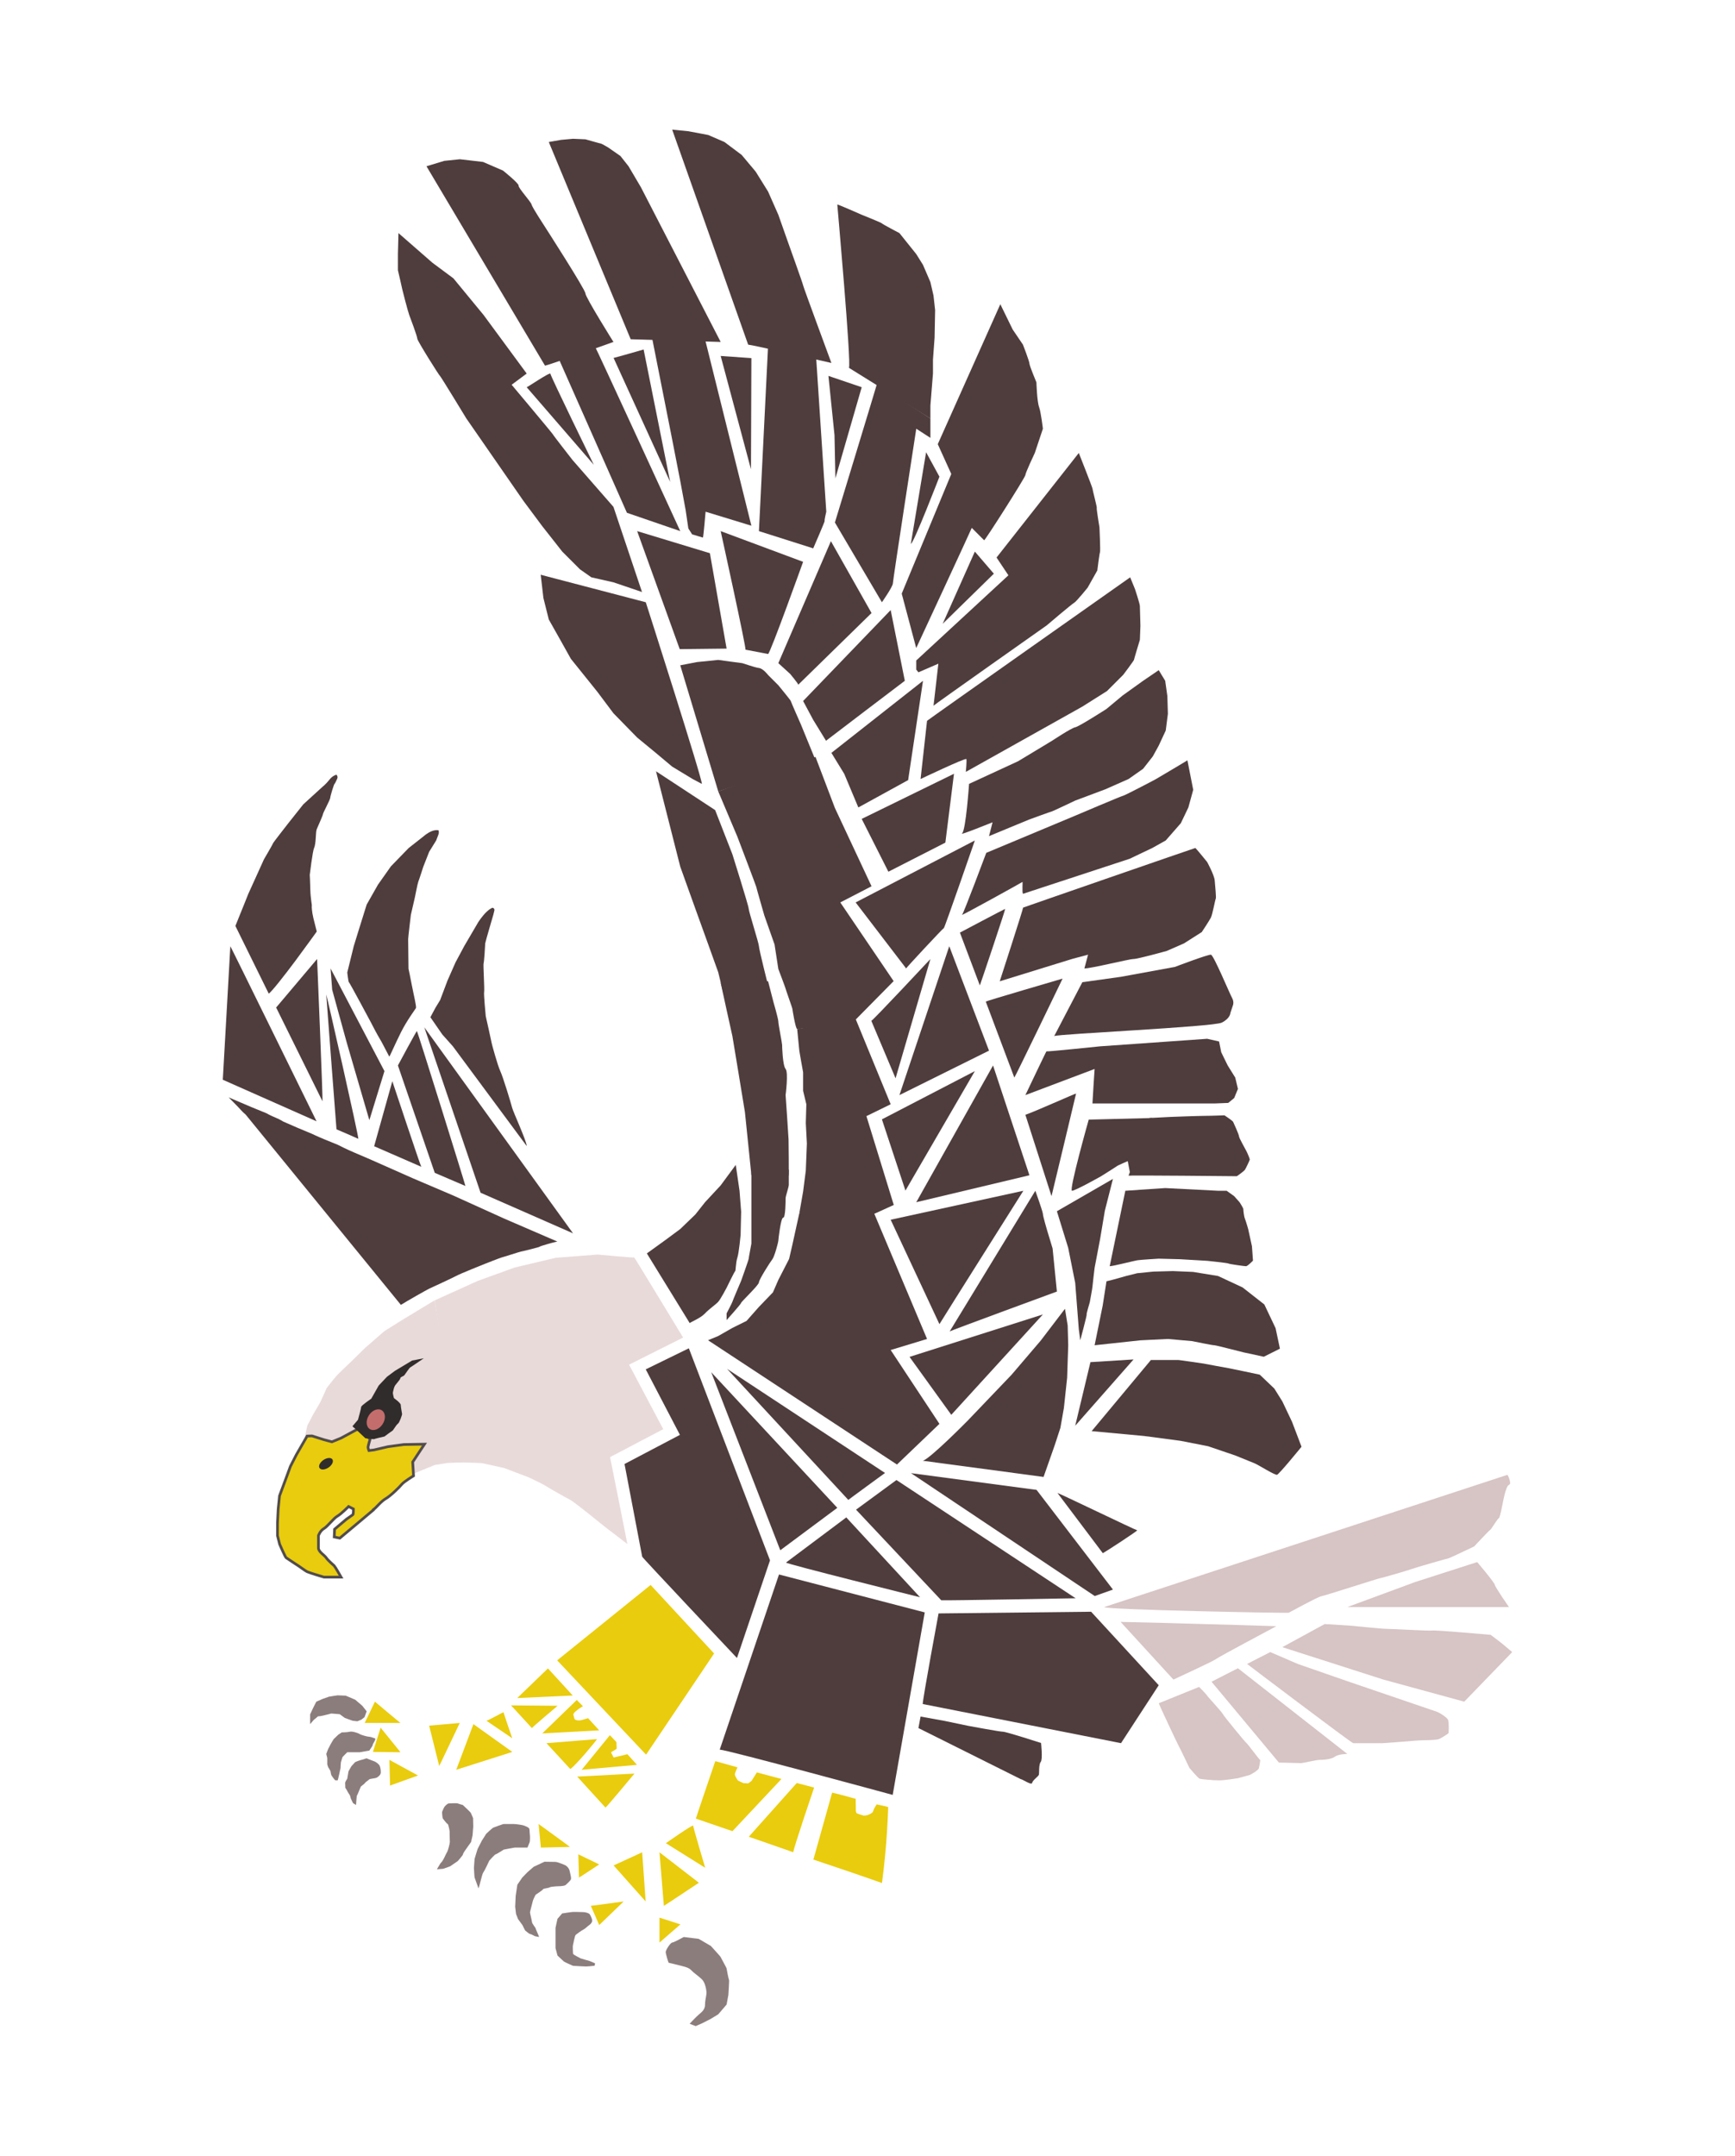 <?xml version="1.0" encoding="UTF-8"?>
<!DOCTYPE svg PUBLIC "-//W3C//DTD SVG 1.1//EN" "http://www.w3.org/Graphics/SVG/1.1/DTD/svg11.dtd">
<svg version="1.1" xmlns="http://www.w3.org/2000/svg" xmlns:xlink="http://www.w3.org/1999/xlink" x="0" y="0" width="644" height="800" viewBox="0, 0, 644, 800">
  <g id="SPACING">
    <path d="M318.707,740.163 L382.731,757.213" fill-opacity="0" stroke="#E91B1B" stroke-width="5" display="none"/>
    <path d="M309.947,766.155 L379.25,790.25" fill-opacity="0" stroke="#E91B1B" stroke-width="5" display="none"/>
    <path d="M257.875,706.562 L290.812,742.125" fill-opacity="0" stroke="#D41111" stroke-width="5" id="RIGHT_LEG" display="none"/>
    <path d="M288.1,666.9 L326.7,708.3" fill-opacity="0" stroke="#D41111" stroke-width="5" id="RIGHT_LEG" display="none"/>
    <path d="M305.975,577.9 L344.375,676.7" fill-opacity="0" stroke="#D41111" stroke-width="5" id="RIGHT_LEG" display="none"/>
    <path d="M341.5,667.5 L308.5,763.5" fill-opacity="0" stroke="#D41111" stroke-width="5" id="RIGHT_LEG" display="none"/>
    <path d="M343,671.125 L399.875,685.75" fill-opacity="0" stroke="#D41111" stroke-width="5" id="RIGHT_LEG" display="none"/>
    <path d="M341,668.375 L385.25,635.625" fill-opacity="0" stroke="#D41111" stroke-width="5" id="RIGHT_LEG" display="none"/>
    <path d="M380.3,631.7 L476.7,644.5" fill-opacity="0" stroke="#D41111" stroke-width="5" id="RIGHT_LEG" display="none"/>
    <path d="M439.1,639.7 L470.1,679.9" fill-opacity="0" stroke="#D41111" stroke-width="5" id="RIGHT_LEG" display="none"/>
    <path d="M457.5,687.9 L533.1,690.1" fill-opacity="0" stroke="#D41111" stroke-width="5" id="RIGHT_LEG" display="none"/>
    <path d="M458.5,684.1 L489.9,718.1" fill-opacity="0" stroke="#D41111" stroke-width="5" id="RIGHT_LEG" display="none"/>
    <path d="M457.3,684.5 L572.3,646.3" fill-opacity="0" stroke="#D41111" stroke-width="5" id="RIGHT_LEG" display="none"/>
    <path d="M312.875,590.375 L400.375,684.625" fill-opacity="0" stroke="#D41111" stroke-width="5" id="RIGHT_LEG" display="none"/>
    <path d="M264.25,512.975 L310.05,586.975" fill-opacity="0" stroke="#D41111" stroke-width="5" id="RIGHT_LEG" display="none"/>
    <path d="M131.5,490.5 L276.75,554.375" fill-opacity="0" stroke="#D41111" stroke-width="5" id="RIGHT_LEG" display="none"/>
    <path d="M136,430.125 L175.75,510.625" fill-opacity="0" stroke="#D41111" stroke-width="5" id="RIGHT_LEG" display="none"/>
    <path d="M399,684.75 L385.375,760" fill-opacity="0" stroke="#D41111" stroke-width="5" id="RIGHT_LEG" display="none"/>
    <path d="M399.375,685.375 L459.625,684.625" fill-opacity="0" stroke="#D41111" stroke-width="5" id="RIGHT_LEG" display="none"/>
    <path d="M308.7,584.9 L461.5,685.3" fill-opacity="0" stroke="#D41111" stroke-width="5" id="RIGHT_LEG" display="none"/>
    <path d="M240.625,723.562 L275.9,761.9" fill-opacity="0" stroke="#D41111" stroke-width="5" id="RIGHT_LEG" display="none"/>
    <path d="M280.938,627.688 L289.312,667.438" fill-opacity="0" stroke="#D41111" stroke-width="5" id="RIGHT_LEG" display="none"/>
    <path d="M305.188,618.875 L274.5,634.875" fill-opacity="0" stroke="#D41111" stroke-width="5" id="RIGHT_LEG" display="none"/>
    <path d="M287.938,594.438 L303.375,622.438" fill-opacity="0" stroke="#D41111" stroke-width="5" id="RIGHT_LEG" display="none"/>
    <path d="M281.062,600 L309,586.562" fill-opacity="0" stroke="#D41111" stroke-width="5" id="RIGHT_LEG" display="none"/>
  </g>
  <g id="BODY">
    <g>
      <g>
        <path d="M267.15,649.3 C269.65,649.3 331.35,666.1 331.35,666.1 C331.35,666.1 343.25,598.375 343.25,598.375 C343.25,598.375 289.15,584.3 289.15,584.3" fill="#4F3D3D"/>
        <path d="M342.5,632.375 C342.5,630.375 348.375,598.75 348.375,598.75 C348.375,598.75 405,598.125 405,598.125 C405,598.125 430.1,625.4 430.1,625.4 L416.1,646.9" fill="#4F3D3D"/>
        <path d="M349.375,593.875 C351.5,594 399.25,593.125 399.25,593.125 C399.25,593.125 332.75,549.25 332.75,549.25 C332.75,549.25 317.75,560.25 317.75,560.25" fill="#4F3D3D"/>
        <path d="M338.15,546.7 C338.15,546.7 406.35,592.3 406.35,592.3 C406.35,592.3 413.1,589.9 413.1,589.9 C413.1,589.9 384.75,552.9 384.75,552.9" fill="#4F3D3D"/>
        <path d="M409.35,576.402 C410.35,575.902 422.6,567.9 422.1,567.9 C421.6,567.9 392.05,553.6 392.55,554.1" fill="#4F3D3D"/>
        <path d="M291.75,579.875 C291.75,580.375 341.5,592.75 341.5,592.75 C341.5,592.75 314.125,563.125 314.125,563.125" fill="#4F3D3D"/>
        <path d="M238.371,577.7 C238.371,578.033 273.55,615.3 273.55,615.3 L285.812,579.05 L255.688,500.362 L239.688,508.175 C239.688,508.175 252.375,532.487 252.375,532.487 C252.375,532.487 231.812,543.3 231.812,543.3" fill="#4F3D3D"/>
        <path d="M353.1,525.05 L387.104,487.8 C387.104,487.8 337.6,503.55 337.6,503.55" fill="#4F3D3D"/>
        <path d="M314.875,556.625 C315.125,556.375 328.5,546.625 328.5,546.625 L269.875,508" fill="#4F3D3D"/>
        <path d="M310.789,559.569 C310.789,559.569 289.625,575.312 289.625,575.312 C289.625,575.312 264,509.25 264,509.25" fill="#4F3D3D"/>
        <path d="M340.1,446.15 C340.1,446.15 382.1,436.15 382.1,436.15 C382.1,436.15 368.6,395.4 368.6,395.4" fill="#4F3D3D"/>
        <path d="M361.85,397.5 C361.85,397.5 336.083,441.833 336.083,441.833 C336.083,441.833 327.35,415.4 327.35,415.4" fill="#4F3D3D"/>
        <path d="M348.7,491.4 C350.2,488.9 379.85,441.9 379.85,441.9 L330.6,452.65" fill="#4F3D3D"/>
        <path d="M333.85,406.4 C333.85,406.4 367.1,389.9 367.1,389.9 C367.1,389.9 352.35,351.15 352.35,351.15" fill="#4F3D3D"/>
        <path d="M323.417,378.833 C323.917,378.833 345.35,355.9 345.35,355.9 C345.35,355.9 332.417,400.167 332.417,400.167" fill="#4F3D3D"/>
        <path d="M336.35,359.4 C336.1,359.4 350.1,344.4 350.35,344.4 C350.6,344.4 361.85,311.9 361.85,311.9 L317.6,334.9" fill="#4F3D3D"/>
        <path d="M329.75,323.5 C329.75,323.5 350.9,312.7 350.9,312.7 C350.9,312.7 354.1,287.15 354.1,287.15 C354.1,287.15 319.85,303.9 319.85,303.9" fill="#4F3D3D"/>
        <path d="M318.6,299.65 C318.6,299.65 337.083,289.5 337.083,289.5 L342.6,252.65 L308.6,279.4 L313.35,287.15 L318.6,299.65 z" fill="#4F3D3D"/>
        <path d="M306.6,274.9 C306.85,274.65 335.85,252.65 335.85,252.65 C335.85,252.65 330.6,226.4 330.6,226.4 C330.6,226.4 298.1,260.15 298.1,260.15 C298.1,260.15 301.85,267.15 301.85,267.15 C301.85,267.15 306.6,274.9 306.6,274.9 z" fill="#4F3D3D"/>
        <path d="M296.3,254.1 C296.3,253.7 293.3,250.1 293.3,250.1 L288.9,246.1 L308.417,200.833 L323.5,227.5" fill="#4F3D3D"/>
        <path d="M276.7,241.1 C277.1,240.7 267.5,197.1 267.5,197.1 C267.5,197.1 298.1,208.5 298.1,208.5 C298.1,208.5 285.9,242.5 285.1,242.7" fill="#4F3D3D"/>
        <path d="M252.3,240.9 C252.5,240.9 269.7,240.7 269.7,240.7 L263.5,205.3 L236.5,197.1" fill="#4F3D3D"/>
        <path d="M348.3,246.3 C348.3,246.3 346.5,262.1 346.5,261.9 C346.5,261.7 388.5,232.1 388.5,232.1 C388.5,232.1 397.9,224.1 398.7,223.7 C399.5,223.3 403.7,218.1 403.7,218.1 L407.3,211.7 C407.3,211.7 408.1,205.3 408.3,204.9 C408.5,204.5 408.1,195.7 408.1,195.7 C408.1,195.7 406.9,188.5 407.1,188.5 C407.3,188.5 405.5,181.7 405.5,181.3 C405.5,180.9 400.433,168.1 400.433,168.1 C400.433,168.1 369.9,206.9 369.9,206.9 C369.9,206.9 374.3,213.5 374.3,213.5 L340.1,245.1 L340.1,248.5 L340.9,249.5" fill="#4F3D3D"/>
        <path d="M341.7,289.1 C341.7,289.1 358.5,281.1 358.7,281.7 C358.9,282.3 358.5,286.45 358.5,286.45 C358.5,286.45 401.7,262.252 401.7,262.252 C401.7,262.252 410.9,256.45 410.9,256.45 C410.9,256.45 416.7,250.65 416.9,250.45 C417.1,250.25 420.9,245.1 420.9,244.9 C420.9,244.7 423.1,237.45 423.1,237.45 C423.1,237.45 423.3,232.25 423.3,232.25 C423.3,232.25 423.1,225.7 423.1,224.9 C423.1,224.1 421.3,218.65 421.3,218.65 C421.3,218.65 419.5,214.25 419.5,214.25 C419.5,214.25 343.9,267.5 344.1,267.5" fill="#4F3D3D"/>
        <path d="M368.9,212.9 C368.9,212.9 361.85,204.7 361.85,204.7 C361.85,204.7 349.9,231.5 349.9,231.5" fill="#4F3D3D"/>
        <path d="M365.3,200.5 C365.7,200.5 380.6,177.1 380.6,176.3 C380.6,175.5 384.1,168.1 384.1,168.1 C384.1,168.1 387.104,159.1 387.104,159.1 C387.104,159.1 386.384,152.982 385.7,151.1 C384.9,148.9 384.7,141.9 384.7,141.9 C384.7,141.9 382.1,135.7 382.1,134.9 C382.1,134.1 379.7,127.9 379.7,127.9 C379.7,127.9 375.9,122.3 375.9,122.3 C375.9,122.3 371.3,112.9 371.3,112.9 C371.3,112.9 348.083,164.833 348.083,164.833 C348.083,164.833 353.1,175.9 353.1,175.9 C353.1,175.9 334.7,220.3 334.7,220.3 C334.7,220.3 340.083,240.5 340.083,240.5 C340.083,240.5 360.7,196.1 360.7,195.9" fill="#4F3D3D"/>
        <path d="M338.083,201.833 C339.083,201.833 348.7,176.9 348.7,176.9 C348.7,176.9 343.75,167.833 343.75,167.833" fill="#4F3D3D"/>
        <path d="M319.85,143.7 C319.85,143.7 310.083,177.5 310.083,177.5 C310.083,177.5 309.75,161.5 309.75,161.5 C309.75,161.5 307.5,139.5 307.5,139.5" fill="#4F3D3D"/>
        <path d="M278.9,132.9 C278.9,132.9 278.75,174.167 278.75,174.167 C278.75,174.167 267.5,132.1 267.5,132.1" fill="#4F3D3D"/>
        <path d="M227.75,132.833 C228.75,132.633 238.9,129.7 238.9,129.7 L248.75,178.833" fill="#4F3D3D"/>
        <path d="M195.5,143.7 C195.5,143.9 204.3,137.9 204.3,138.7 C204.3,139.5 220.417,172.5 220.417,172.5" fill="#4F3D3D"/>
        <path d="M315.1,136.5 C316.1,135.3 310.789,76.1 310.789,75.9 C310.789,75.7 319.85,79.7 319.85,79.7 C319.85,79.7 327.35,82.7 327.35,82.9 C327.35,83.1 333.85,86.5 333.85,86.5 C333.85,86.5 340.1,94.3 340.1,94.3 C340.1,94.3 342.6,98.3 342.6,98.3 C342.6,98.3 345.35,104.7 345.35,104.7 C345.35,104.7 346.5,109.7 346.5,109.7 C346.5,109.7 347.1,115.1 347.1,115.1 L346.9,125.3 C346.9,125.3 346.3,133.5 346.3,133.5 C346.3,133.5 346.3,138.627 346.3,138.627 L345.35,150.5 L345.35,152.7 L345.35,155.3" fill="#4F3D3D"/>
        <path d="M325.5,142.5 C325.5,142.7 309.9,193.9 309.9,193.9 C309.9,193.9 327.35,223.5 327.35,223.5 C327.35,223.5 331.417,217.7 331.417,216.5 C331.417,215.3 340.1,159.1 340.1,159.1 C340.1,159.1 345.35,162.5 345.35,162.5 L345.35,155.3" fill="#4F3D3D"/>
        <path d="M277.7,127.9 C278.9,127.9 308.6,134.7 308.6,134.7 C308.6,134.7 298.1,106.3 298.1,105.9 C298.1,105.5 292.5,89.9 292.5,89.9 C292.5,89.9 288.9,79.7 288.9,79.7 L285.1,71.1 C285.1,71.1 280.5,63.7 280.5,63.7 C280.5,63.7 275.3,57.5 275.3,57.5 C275.3,57.5 268.9,52.7 268.9,52.7 C268.9,52.7 262.9,50.1 262.9,50.1 C262.9,50.1 255.5,48.7 255.5,48.7 C255.5,48.7 249.5,48.1 249.5,48.1" fill="#4F3D3D"/>
        <path d="M302.9,132.1 C302.9,132.1 306.7,189.9 306.7,189.9 C306.7,189.9 305.9,193.3 306.1,193.3 C306.3,193.3 301.85,203.5 301.85,203.5 C301.85,203.5 281.7,197.1 281.7,197.1 C281.7,197.1 285.1,128.3 285.1,128.3" fill="#4F3D3D"/>
        <path d="M234.1,125.9 C234.1,125.9 267.5,126.9 267.5,126.9 C267.5,126.9 237.9,69.5 237.9,69.5 C237.9,69.5 233.3,61.7 233.3,61.7 C233.3,61.7 230.3,57.9 230.3,57.9 C230.3,57.9 225.7,54.7 225.7,54.7 C225.7,54.7 223.3,53.3 223.1,53.3 C222.9,53.3 217.3,51.7 217.3,51.7 L212.7,51.5 C212.7,51.5 208.3,51.9 208.3,51.9 C208.3,51.9 203.7,52.7 203.7,52.7" fill="#4F3D3D"/>
        <path d="M202.3,135.7 C203.7,135.5 227.7,126.9 227.7,126.9 C227.7,126.9 217.3,110.3 217.3,108.9 C217.3,107.5 202.1,83.9 202.1,83.9 C202.1,83.9 197.5,76.885 197.3,75.893 C197.1,74.9 192.3,69.7 192.5,68.9 C192.7,68.1 186.7,63.3 186.7,63.3 C186.7,63.3 179.3,60.1 179.3,60.1 C179.3,60.1 170.7,59.1 170.7,59.1 C170.7,59.1 164.9,59.7 164.9,59.7 C164.9,59.7 158.3,61.7 158.3,61.7" fill="#4F3D3D"/>
        <path d="M195.5,138.627 C195.5,138.627 173.1,155.3 173.1,155.3 C173.1,155.3 163.5,139.5 163.3,139.5 C163.1,139.5 154.9,126.5 154.9,125.7 C154.9,124.9 152.3,117.9 151.9,116.9 C151.5,115.9 149.3,107.5 149.3,107.3 C149.3,107.1 147.7,100.3 147.7,100.3 C147.7,100.3 147.7,94.3 147.7,94.3 C147.7,94.3 147.9,86.5 147.9,86.5 C147.9,86.5 160.5,97.5 160.5,97.5 C160.5,97.5 168.3,103.3 168.3,103.3 C168.3,103.3 179.5,116.9 179.5,116.9" fill="#4F3D3D"/>
        <path d="M206.933,132.1 C206.933,132.1 232.7,190.3 232.7,190.3 C232.7,190.3 252.5,197.1 252.5,197.1 C252.5,197.1 220.9,128.3 220.7,128.3" fill="#4F3D3D"/>
        <path d="M238.3,219.7 C238.3,219.7 227.7,188.1 227.7,188.1 L212.5,170.7 C212.5,170.7 205.3,161.5 205.3,161.3 C205.3,161.1 188.5,141.1 188.5,141.1 C188.5,141.1 172.7,152.9 172.9,153.1 C173.1,153.3 173.1,155.3 173.1,155.3 C173.1,155.3 194.3,185.9 194.3,185.9 C194.3,185.9 201.3,195.3 201.3,195.3 C201.3,195.3 208.7,204.7 208.7,204.7 C208.7,204.7 215.3,211.3 215.3,211.3 C215.3,211.3 219.5,214.25 219.5,214.25 C219.5,214.25 227.7,216.1 227.7,216.1" fill="#4F3D3D"/>
        <path d="M260.9,199.5 C261.1,199.5 261.9,189.9 261.9,189.9 C261.9,189.9 278.9,195.1 278.9,195.1 C278.9,195.1 261.3,124.3 261.3,124.3 C261.3,124.3 241.7,123.7 241.7,123.7 C241.7,123.7 249.5,163.1 249.5,163.1 L252.5,178.5 C252.5,178.5 254.5,189.3 254.5,189.3 C254.5,189.3 255.5,196.1 255.5,196.1 C255.5,196.1 256.9,198.3 256.9,198.3" fill="#4F3D3D"/>
        <path d="M260.5,290.9 C261.1,290.3 239.7,223.5 239.7,223.5 C239.7,223.5 200.7,213.3 200.7,213.3 C200.7,213.3 201.7,221.9 201.7,221.9 C201.7,221.9 203.7,229.9 203.7,229.9 C203.7,229.9 208.1,237.7 208.1,237.7 C208.1,237.7 211.9,244.5 211.9,244.5 C211.9,244.5 221.7,256.7 221.7,256.7 C221.7,256.7 227.7,264.7 227.7,264.7 C227.7,264.7 236.5,273.7 236.5,273.7 C236.5,273.7 243.3,279.3 243.3,279.3 C243.3,279.3 249.5,284.5 249.5,284.5 C249.5,284.5 257.1,289.1 257.1,289.1" fill="#4F3D3D"/>
        <path d="M363.7,365.7 C363.9,365.3 373.3,337.3 373.1,337.3 C372.9,337.3 356.3,346.1 356.3,346.1" fill="#4F3D3D"/>
        <path d="M376.5,399.9 C376.7,399.9 394.417,363.167 394.417,363.167 C394.417,363.167 365.9,371.5 365.9,371.7" fill="#4F3D3D"/>
        <path d="M380.6,413.7 C383.417,412.833 399.417,405.633 399.417,405.833 C399.417,406.033 390.3,443.9 390.3,443.9" fill="#4F3D3D"/>
        <path d="M352.5,494.1 C353.1,493.7 392.3,479.3 392.3,479.3 L390.7,463.3 L388.7,456.7 C388.7,456.7 387.104,451.3 387.104,450.5 C387.104,449.7 384.3,441.9 384.3,441.9" fill="#4F3D3D"/>
        <path d="M399.1,529.1 C399.1,529.1 420.75,504.5 420.75,504.5 L404.75,505.5" fill="#4F3D3D"/>
        <path d="M405.2,531.1 C405.2,531.1 424.6,532.9 424.6,532.9 C424.6,532.9 438.2,534.7 438.2,534.7 C438.2,534.7 448.4,536.7 448.4,536.7 C448.4,536.7 458.4,540.1 458.4,540.1 C458.4,540.1 464.4,542.5 465.8,543.1 C467.2,543.7 473.2,547.5 474,547.3 C474.8,547.1 483.1,536.9 483.1,536.9 C483.1,536.9 479.6,527.7 479.6,527.7 C479.6,527.7 476,520.1 476,520.1 C476,520.1 473,515.3 473,515.3 C473,515.3 467.6,510.15 467.6,510.15 C467.6,510.15 456.425,507.775 456.225,507.775 C456.025,507.775 446.725,506.025 446.725,506.025 C446.725,506.025 437.75,504.7 437.35,504.7 C436.95,504.7 427.2,504.7 427.2,504.7" fill="#4F3D3D"/>
        <path d="M342.55,542.1 C345.3,541.3 359.1,527.3 359.1,527.3 C359.1,527.3 375.5,510.15 375.5,510.15 C375.5,510.15 386.3,497.5 386.3,497.5 L395.3,485.7 C395.3,485.7 396.3,491.9 396.3,491.9 C396.3,491.9 396.5,499.233 396.5,499.233 C396.5,499.233 396.1,511.3 396.1,511.3 L394.9,522.5 L393.593,529.9 C393.593,529.9 391.5,536.3 391.5,536.3 C391.5,536.3 387.35,548.1 387.35,548.1" fill="#4F3D3D"/>
        <path d="M392.3,449.5 C392.3,449.5 413.1,437.5 413.1,437.5 C413.1,437.5 410.1,449.3 410.1,449.3 C410.1,449.3 408.356,459.7 408.356,459.7 L406.3,470.5 C406.3,470.5 405.5,477.1 405.5,477.5 C405.5,477.9 404.5,483.3 404.5,483.3 C404.5,483.3 403.15,487.8 403.35,487.8 C403.55,487.8 400.975,497.4 400.975,497.4 L400.433,493.3 L399.1,476.1 C399.1,476.1 396.5,463.1 396.5,463.1" fill="#4F3D3D"/>
        <path d="M406.3,499.233 C406.3,499.233 423.3,497.4 423.3,497.4 C423.3,497.4 433.5,496.9 433.5,496.9 L442.5,497.7 C442.5,497.7 449.9,499.233 450.7,499.233 C451.5,499.233 461.5,501.9 461.7,501.9 C461.9,501.9 469.1,503.5 469.1,503.5 C469.1,503.5 475.083,500.5 475.083,500.5 C475.083,500.5 473.475,492.9 473.475,492.9 C473.475,492.9 469.3,484.1 469.3,484.1 L461.225,477.775 C461.225,477.775 452.1,473.525 452.1,473.525 C452.1,473.525 442.9,472.025 442.9,472.025 C442.9,472.025 435.3,471.7 435.3,471.7 C435.3,471.7 428.1,471.9 428.1,471.9 L422.115,472.5 L418.1,473.5 C418.1,473.5 413.1,474.9 413.1,474.9 C413.1,474.9 410.7,475.5 410.7,475.5 C410.7,475.5 409.3,484.5 409.3,484.5" fill="#4F3D3D"/>
        <path d="M411.9,469.9 C413.1,469.9 420.93,467.9 422.115,467.7 C423.3,467.5 430.1,467.1 430.1,467.1 C430.1,467.1 437.9,467.3 437.9,467.3 C437.9,467.3 448.1,467.9 448.1,467.9 C448.1,467.9 455.775,468.7 455.975,468.9 C456.175,469.1 461.9,469.9 462.5,469.9 C463.1,469.9 465.083,467.833 465.083,467.833 C465.083,467.833 464.7,462.5 464.7,462.5 C464.7,462.5 463.3,456.1 463.3,456.1 C463.3,456.1 462.5,453.3 462.1,452.3 C461.7,451.3 461.5,449.1 461.5,448.7 C461.5,448.3 460.1,446.15 460.1,446.15 C460.1,446.15 458.1,443.9 458.1,443.9 L455.3,441.9 C455.3,441.9 452.1,441.9 452.1,441.9 C452.1,441.9 432.5,440.9 432.5,440.9 C432.5,440.9 417.7,441.9 417.7,441.9" fill="#4F3D3D"/>
        <path d="M405.5,409.5 C405.5,408.7 406.3,396.7 406.3,396.7 C406.3,396.7 380.6,406.4 380.6,406.4 C380.6,406.4 388.417,389.967 388.417,390.167 C388.417,390.367 408.356,388.3 408.356,388.3 L448.083,385.5 C448.083,385.5 452.5,386.5 452.5,386.5 C452.5,386.5 453.3,390.5 453.3,390.5 C453.3,390.5 455.7,395.4 455.7,395.4 C455.7,395.4 458.5,399.9 458.5,399.9 C458.5,399.9 459.5,404.1 459.5,404.1 C459.5,404.1 458.1,407.5 458.1,407.5 C458.1,407.5 455.9,409.3 455.9,409.3 L450.9,409.5" fill="#4F3D3D"/>
        <path d="M427.7,414.9 C427.7,414.9 404.112,415.5 404.112,415.5 C404.112,415.5 396.663,441.9 397.905,441.9 C399.146,441.9 408.722,436.5 408.722,436.5 C408.722,436.5 414.458,432.9 414.665,432.7 C414.871,432.5 418.596,430.9 418.596,430.9 C418.596,430.9 419.63,436.3 419.63,436.3" fill="#4F3D3D"/>
        <path d="M418.9,436.3 C418.9,436.1 459.1,436.5 459.1,436.5 C459.1,436.5 461.7,434.7 462.1,434.1 C462.5,433.5 463.9,430.5 463.9,430.3 C463.9,430.1 463.3,428.5 462.7,427.3 C462.1,426.1 459.9,422.3 459.9,421.7 C459.9,421.1 457.9,416.7 457.7,416.3 C457.5,415.9 454.5,413.9 454.5,413.9 C454.5,413.9 449.7,414.1 447.3,414.1 C444.9,414.1 434.417,414.5 434.417,414.5 C434.417,414.5 426.7,414.9 426.7,414.9" fill="#4F3D3D"/>
        <path d="M391.3,384.5 C392.594,383.7 450.3,381.1 453.5,379.5 C456.7,377.9 456.7,375.9 456.7,375.9 L457.7,372.9 C457.7,372.9 458.1,371.7 457.3,370.3 C456.5,368.9 450.5,354.5 449.5,354.3 C448.5,354.1 436.083,358.833 436.083,358.833 C436.083,358.833 416.083,362.5 416.083,362.5 C416.083,362.5 401.75,364.5 401.75,364.5" fill="#4F3D3D"/>
        <path d="M402.5,359.4 C405.1,359.4 419.085,355.9 420.7,355.9 C422.315,355.9 433.073,352.9 433.073,352.9 L439.473,350.1 L446.073,345.9 C446.073,345.9 448.873,341.7 449.473,340.5 C450.073,339.3 451.073,333.7 451.273,333.5 C451.473,333.3 451.073,328.75 450.873,326.7 C450.673,324.65 448.073,319.9 448.073,319.9 C448.073,319.9 443.873,314.7 443.673,314.7 C443.473,314.7 379.55,336.833 379.75,336.833 C379.95,336.833 371.083,364.167 371.083,364.167 L398.083,355.833 L403.873,354.29" fill="#4F3D3D"/>
        <path d="M379.7,331.7 C379.3,330.9 379.7,327.1 379.5,327.3 C379.3,327.5 356.5,340.1 357.1,339.5 C357.7,338.9 366.083,316.5 366.083,316.5 L399.1,302.7 C399.1,302.7 416.5,295.3 416.9,295.3 C417.3,295.3 427.3,290.1 429.1,289.1 C430.674,288.226 440.75,282.167 440.75,282.167 C440.75,282.167 442.9,293.1 442.9,293.1 C442.9,293.1 441.1,299.65 441.1,299.65 C441.1,299.65 438.3,305.5 438.3,305.5 C438.3,305.5 432.7,311.9 432.7,311.9 C432.7,311.9 427.7,314.7 427.7,314.7 L419.3,318.7" fill="#4F3D3D"/>
        <path d="M368.417,305.167 C368.417,305.167 355.677,310.3 357.088,309.3 C358.5,308.3 359.7,290.9 359.7,290.9 L377.9,282.5 L390.5,274.9 C390.5,274.9 397.767,270.1 399.1,269.9 C400.433,269.7 410.7,263.1 410.7,263.1 L416.7,258.1 C416.7,258.1 424.3,252.65 424.3,252.65 C424.3,252.65 430.1,248.7 430.1,248.7 L432.5,252.65 L433.3,258.3 C433.3,258.3 433.5,264.9 433.5,264.9 C433.5,264.9 432.7,271.1 432.7,271.1 L430.1,276.7 L427.9,280.7 C427.9,280.7 424.3,285.3 424.3,285.3 C424.3,285.3 418.9,289.1 418.9,289.1 C418.9,289.1 410.3,292.9 410.3,292.9 C410.3,292.9 399.1,297.1 399.1,297.1 C399.1,297.1 390.7,301.1 390.5,301.1 C390.3,301.1 382.1,304.1 382.1,304.1 C382.1,304.1 375.3,306.9 375.3,306.9 C375.3,306.9 367.1,310.3 367.1,310.3" fill="#4F3D3D"/>
        <path d="M331.7,364.1 C331.7,364.1 311.9,334.9 311.9,334.9 C311.9,334.9 323.5,328.9 323.5,328.9 C323.5,328.9 309.9,299.85 309.9,299.85 L302.7,280.9 C302.7,280.9 266.6,293.7 266.6,293.7 C266.6,293.7 273.7,310.5 273.7,310.5 C273.7,310.5 280.7,328.9 280.7,329.1 C280.7,329.3 283.7,339.721 283.7,339.721 C283.7,339.721 287.5,350.5 287.5,350.5 C287.5,350.5 288.9,359.6 288.9,359.6 C288.9,359.6 291.6,366.7 291.6,366.9 C291.6,367.1 294.1,374.1 294.1,374.3 C294.1,374.5 295.3,381.9 295.9,381.9 C296.5,381.9 316.7,379.3 316.7,379.3" fill="#4F3D3D"/>
        <path d="M330.6,409.8 C330.6,409.8 317.6,378.15 317.6,378.15 C317.6,378.15 295.9,381.9 295.9,381.9 C295.9,381.9 296.7,389.8 296.7,390 C296.7,390.2 298.1,397.95 298.1,397.95 L298.1,404.8 C298.1,404.8 299.3,409.8 299.3,409.8 C299.3,409.8 299.1,416.6 299.1,416.8 C299.1,417 299.5,424.2 299.5,424.4 C299.5,424.6 299.1,434.4 299.1,434.4 L298.1,442.2 L296.7,450.2 L308.6,452 C308.6,452 315.9,452.2 316.1,452.2 C316.3,452.2 324.417,450.5 324.417,450.5 C324.417,450.5 331.75,447.167 331.75,447.167 C331.75,447.167 321.6,414.2 321.6,414.2" fill="#4F3D3D"/>
        <path d="M348.7,528.4 C348.7,528.4 330.6,501 330.6,501 C330.6,501 344.1,496.9 344.1,496.9 C344.1,496.9 324.417,450.167 324.417,450.167 C324.417,450.167 296.7,450.2 296.7,450.2 C296.7,450.2 294.1,462 294.1,462 C294.1,462 292.9,467.2 292.9,467.2 C292.9,467.2 288.9,475 288.9,475 C288.9,475 286.9,479.6 286.9,479.6 C286.9,479.6 281.7,485 281.7,485 C281.7,485 277.1,490.2 277.1,490.2 C277.1,490.2 271.85,492.8 271.85,492.8 C271.85,492.8 266.6,495.8 266.6,495.8 C266.6,495.8 262.812,497.375 262.812,497.375 L332.938,543.5" fill="#4F3D3D"/>
        <path d="M302.7,282.1 C302.7,282.1 297.3,268.9 297.3,268.9 C297.3,268.9 293.5,260.3 293.5,260.1 C293.5,259.9 288.9,254.3 288.9,254.3 C288.9,254.3 285.1,250.5 285.1,250.5 C285.1,250.5 283.3,248.1 281.7,247.9 C280.1,247.7 275.7,246.1 275.5,246.1 C275.3,246.1 266.6,244.9 266.6,244.9 L258.7,245.7 C258.7,245.7 252.5,246.9 252.5,246.9 C252.5,246.9 266.6,293.7 266.6,293.7" fill="#4F3D3D"/>
        <path d="M378.9,660.256 C379.5,660.256 382.9,662.656 383.1,661.656 C383.3,660.656 385.4,659.25 385.6,658.65 C385.8,658.05 385.496,654.856 386.3,653.856 C387.104,652.856 386.417,646.833 386.417,646.833 C386.417,646.833 373.527,642.656 372.3,642.656 C371.073,642.656 359.3,640.456 359.3,640.456 C359.3,640.456 350.7,638.656 350.7,638.656 C350.7,638.656 341.7,637.025 341.7,637.025 C341.7,637.025 340.9,641.3 340.9,641.3" fill="#4F3D3D"/>
        <path d="M256,491 C257.125,490.25 260.1,489.1 261.7,487.4 C263.3,485.7 265.7,484.1 266.6,483.1 C267.5,482.1 269.7,477.9 269.7,477.9 C269.7,477.9 272.7,471.7 272.9,471.7 C273.1,471.7 273.1,468.5 273.7,466.7 C274.3,464.9 274.9,458.3 274.9,458.3 C274.9,458.3 275.1,449.7 275.1,449.7 C275.1,449.7 274.5,441.9 274.5,441.9 C274.5,441.9 273.1,432.3 273.1,432.3 C273.1,432.3 267.5,439.9 267.5,439.9 C267.5,439.9 261.7,446.15 261.7,446.15 C261.7,446.15 258.1,450.7 258.1,450.7 C258.1,450.7 252.5,456.1 252.5,456.1 C252.5,456.1 247.1,460.1 247.1,460.1 L240.1,465.15" fill="#4F3D3D"/>
        <path d="M157.5,381.25 C157.5,381.25 212.7,457.7 212.7,457.7 C212.7,457.7 178.375,442.625 178.375,442.625" fill="#4F3D3D"/>
        <path d="M172.75,440.125 C172.75,439.725 154.95,382.625 154.75,382.625 C154.55,382.625 147.7,395.4 147.7,395.4 C147.7,395.4 161.375,435.25 161.375,435.25" fill="#4F3D3D"/>
        <path d="M156.375,433 C156.175,433 145.625,401.25 145.625,401.25 L138.875,425.375" fill="#4F3D3D"/>
        <path d="M133,422.625 C133.2,421.825 121.1,368.5 121.1,369.1 C121.1,369.7 124.9,419.1 124.9,419.1 C124.9,419.1 128.75,420.75 128.75,420.75" fill="#4F3D3D"/>
        <path d="M117.5,416.125 C117.5,416.125 85.5,350.95 85.5,351.15 C85.5,351.35 82.7,400.7 82.7,400.7" fill="#4F3D3D"/>
        <path d="M148.8,484.25 C149.9,483.55 152.319,482.143 154.557,480.868 C156.795,479.592 158.851,478.449 159.225,478.275 C159.925,477.95 162.22,476.89 164.45,475.848 C166.681,474.806 168.846,473.781 169.288,473.525 C169.956,473.138 172.609,472.019 175.095,470.997 C177.581,469.975 179.9,469.05 179.9,469.05 C179.9,469.05 181.425,468.45 182.975,467.85 C184.525,467.25 186.1,466.65 186.2,466.65 C186.3,466.65 188.05,466.1 189.8,465.55 C191.55,465 193.3,464.45 193.4,464.45 C193.5,464.45 195.244,464.044 196.962,463.613 C198.681,463.181 200.375,462.725 200.375,462.625 C200.375,462.525 201.718,462.147 203.287,461.663 C204.625,461.25 206.875,460.75 206.875,460.75 L187.2,452.25 L168.2,443.65 L153.2,437.25 L138.25,430.625 C138.25,430.625 135.125,429.25 131.8,427.85 C128.543,426.479 125.4,424.85 125.4,424.85 C125.4,424.85 122.95,423.85 120.5,422.85 C118.05,421.85 115.75,420.75 115.75,420.75 C115.75,420.75 113,419.625 110.475,418.55 C107.88,417.445 105.3,416.25 105.2,416.25 C105.1,416.25 103.925,415.4 102.25,414.75 C100.575,414.1 98.875,413.125 98.875,413.125 L93.375,410.875 L84.875,407.25 C84.875,407.25 88.454,410.841 89.25,411.75 C90.125,412.75 91.2,413.65 91.2,413.65" fill="#4F3D3D"/>
        <path d="M195.5,425.3 C195.5,424.4 194.25,421.25 192.95,418.125 C191.65,415 190.3,411.9 190.1,411.1 C189.9,410.3 189.05,407.425 188.125,404.488 C187.2,401.55 186.2,398.55 185.7,397.5 C185.2,396.45 184.4,393.9 183.725,391.588 C183.05,389.275 182.5,387.2 182.5,387.1 C182.5,387 181.95,384.5 181.4,382.025 C180.85,379.55 180.3,377.1 180.3,377.1 C180.3,377.1 180.1,375.05 179.925,372.9 C179.75,370.75 179.6,368.5 179.7,368.1 C179.8,367.7 179.7,365.15 179.6,362.65 C179.5,360.15 179.4,357.7 179.5,357.5 C179.6,357.3 179.75,355.55 179.875,353.8 C180,352.05 180.1,350.3 180.1,350.1 C180.1,349.9 180.85,347.255 181.6,344.66 C182.35,342.066 183.1,339.521 183.1,339.521 C183.1,339.521 183.3,338.716 183.5,337.91 C183.7,337.105 182.875,336.875 182.875,336.875 C182.875,336.875 182.225,336.888 180.625,338.375 C179.025,339.863 177.5,342.25 177.5,342.25 C177.5,342.25 176.219,344.438 174.938,346.625 C173.656,348.813 172.375,351 172.375,351 L170.738,354.05 L169.1,357.1 L167.6,360.5 L166.1,363.9 L164.738,367.513 L163.375,371.125 L161.625,374 L159.75,377.5 L164.175,383.9 L168.1,388.3" fill="#4F3D3D"/>
        <path d="M119.7,408.7 C119.9,408.5 117.7,355.9 117.7,355.9 C117.7,355.9 102.5,373.9 102.5,373.9" fill="#4F3D3D"/>
        <path d="M142.7,397.5 C142.7,397.5 122.7,359.4 122.7,359.4 L123.3,367.3 L128.7,386.9 C128.7,386.9 137.1,415.7 137.1,415.7" fill="#4F3D3D"/>
        <path d="M144.5,392.125 C144.7,392.025 146.5,387.75 148.875,383 C150.937,378.877 154.075,374.625 154.375,374.125 C154.675,373.625 153.481,368.9 152.888,365.725 C152.294,362.55 151.625,359.5 151.625,359.5 C151.625,359.5 151.594,356.9 151.563,354.225 C151.531,351.55 151.5,348.8 151.5,348.5 C151.5,348.2 151.75,345.955 152,343.785 C152.25,341.616 152.5,339.521 152.5,339.521 C152.5,339.521 152.875,337.891 153.25,336.26 C153.625,334.63 154,333 154,333 C154,333 154.263,331.663 154.55,330.275 C154.838,328.888 155.15,327.45 155.25,327.25 C155.35,327.05 155.813,325.663 156.25,324.325 C156.688,322.988 157.1,321.7 157.1,321.7 C157.1,321.7 157.65,320.3 158.2,318.9 C158.75,317.5 159.3,316.1 159.3,316.1 C159.3,316.1 159.95,315.05 160.6,314 C161.25,312.95 161.9,311.9 161.9,311.9 C161.9,311.9 162.3,310.85 162.7,309.8 C163.1,308.75 162.75,308.125 162.75,308.125 C162.75,308.125 161.675,307.85 160.125,308.5 C158.575,309.15 157.3,310.3 157.3,310.3 C157.3,310.3 155.9,311.4 154.5,312.5 C153.1,313.6 151.7,314.7 151.7,314.7 C151.7,314.7 150.05,316.4 148.4,318.1 C146.75,319.8 145.1,321.5 145.1,321.5 C145.1,321.5 143.9,323.2 142.7,324.9 C141.5,326.6 140.3,328.3 140.3,328.3 C140.3,328.3 139.25,330.15 138.2,332 C137.15,333.85 136.1,335.7 136.1,335.7 C136.1,335.7 135.351,338.1 134.601,340.5 C133.852,342.9 133.102,345.3 133.102,345.3 L132.201,348.225 L131.3,351.15 L130.1,356.025 L128.9,360.9 C128.9,360.9 129,361.8 129.125,362.7 C129.25,363.6 129.4,364.5 129.5,364.5 C129.6,364.5 131.6,368.15 133.575,371.8 C135.55,375.45 137.5,379.1 137.5,379.1 C137.5,379.1 138.45,380.9 139.4,382.725 C140.35,384.55 141.75,386.775 141.75,386.875" fill="#4F3D3D"/>
        <path d="M99.75,368.75 C100.75,368.15 105.675,361.9 109.725,356.45 C113.775,351 117.575,345.7 117.575,345.7 C117.575,345.7 116.944,343.244 116.337,340.788 C115.731,338.331 115.65,336.125 115.75,336.125 C115.85,336.125 115.25,333.25 115.187,330.263 C115.129,327.455 114.975,324.65 114.975,324.65 C114.975,324.65 115.239,322.452 115.57,320.11 C115.902,317.767 116.302,315.279 116.575,314.7 C116.975,313.85 117.107,312.376 117.198,310.976 C117.289,309.577 117.339,308.252 117.575,307.7 C117.912,306.913 118.487,305.619 118.978,304.472 C119.469,303.325 119.875,302.325 119.875,302.125 C119.875,301.925 120.55,300.569 121.225,299.188 C121.9,297.806 122.575,296.4 122.575,296.1 C122.575,295.8 122.925,294.5 123.3,293.275 C123.675,292.05 124.075,290.9 124.175,290.9 C124.275,290.9 124.725,289.963 125.15,289.025 C125.575,288.088 124.875,287.5 124.875,287.5 C124.875,287.5 123.482,287.774 122.25,289.375 C121,291 119.588,292.1 119.588,292.1 L116.081,295.3 L112.575,298.5 L109.875,301.9 L107.175,305.3 C107.175,305.3 105.725,307.15 104.275,309.025 C102.825,310.9 101.375,312.8 101.375,312.9 C101.375,313 100.525,314.5 99.675,315.975 C98.825,317.45 97.975,318.9 97.975,318.9 C97.975,318.9 97.325,320.338 96.675,321.775 C96.025,323.213 95.375,324.65 95.375,324.65 C95.375,324.65 94.575,326.413 93.775,328.175 C92.975,329.938 92.175,331.7 92.175,331.7 C92.175,331.7 91.775,332.7 91.375,333.7 C90.975,334.7 90.575,335.7 90.575,335.7 C90.575,335.7 89.825,337.55 89.075,339.4 C88.325,341.25 87.375,343.625 87.375,343.625" fill="#4F3D3D"/>
        <path d="M265.445,300.628 C265.445,300.628 243.5,286.228 243.5,286.228 C243.5,286.228 252.5,321.628 252.5,321.628 C252.5,321.628 258.1,337.228 258.1,337.228 C258.1,337.228 263.1,351.077 263.1,351.077 C263.1,351.077 266.6,360.828 266.6,360.828 C266.6,360.828 268.6,369.095 268.6,369.095 C268.6,369.095 285.1,365.7 285.1,365.7 C285.1,365.7 281.7,352.199 281.7,351.15 C281.7,350.1 277.9,338.228 277.9,337.228 C277.9,336.228 271.85,317.028 271.85,317.028" fill="#4F3D3D"/>
        <path d="M267.5,364.7 C267.5,364.9 271.85,384.5 271.85,384.5 C271.85,384.5 276.5,412.5 276.5,412.7 C276.5,412.9 278.9,436.1 278.9,436.1 C278.9,436.1 292.5,436.5 292.7,436.3 C292.9,436.1 292.7,423.7 292.7,422.9 C292.7,422.1 291.6,406.4 291.6,406.4 C291.6,406.4 292.7,398 291.6,396.7 C290.5,395.4 290.3,388.3 290.3,387.7 C290.3,387.1 288.9,380.1 288.9,379.1 C288.9,378.1 287.1,371.9 287.1,371.9 C287.1,371.9 285.1,364.15 285.1,364.15" fill="#4F3D3D"/>
        <path d="M278.9,435.1 C278.9,435.1 278.9,448.1 278.9,448.7 C278.9,449.3 278.9,461.3 278.9,461.5 C278.9,461.7 277.9,466.7 277.9,467.1 C277.9,467.5 275.1,475.3 275.1,475.3 C275.1,475.3 271.85,482.9 271.85,483.1 C271.85,483.3 269.7,487.4 269.7,487.4 C269.7,487.4 269.7,489.9 269.7,489.9 C269.7,489.9 275.1,483.9 275.1,483.5 C275.1,483.1 281.7,476.9 281.7,475.9 C281.7,474.9 285.9,468.3 286.7,467.3 C287.5,466.3 288.9,460.9 288.9,460.5 C288.9,460.1 289.8,451.9 290.7,451.9 C291.6,451.9 291.6,445.5 291.6,444.7 C291.6,443.9 292.789,440.5 292.789,439.7 C292.789,438.9 292.789,434.1 292.789,434.1" fill="#4F3D3D"/>
      </g>
      <g id="FEET">
        <path d="M239.812,651.167 C239.812,651.167 265.062,613.625 265.062,613.625 C265.062,613.625 241.5,588.188 241.5,588.188 C241.5,588.188 206.812,616.167 206.812,616.167" fill="#E9CC0D"/>
        <path d="M211.688,656.5 C213.538,655.4 221.829,645.4 221.579,645.4 C221.329,645.4 202.829,646.9 202.829,646.9" fill="#E9CC0D"/>
        <path d="M301.913,690.1 C301.913,690.1 308.287,692.25 314.662,694.4 C321.037,696.55 327.375,698.812 327.375,698.812 C327.375,698.812 328.365,691.435 328.938,684.062 C329.5,676.812 329.688,670.625 329.688,670.625 L328.062,670.187 L325.375,669.625 L324.462,671.2 L323.938,672.5 C323.938,672.5 323.25,673.188 322.125,673.562 C321.39,673.807 320.537,673.775 320.537,673.775 C320.537,673.775 319.819,673.556 319.1,673.337 C318.381,673.119 317.937,672.875 317.937,672.875 C317.937,672.875 317.662,672.356 317.662,671.787 C317.662,671.219 317.662,670.625 317.662,670.525 C317.662,670.425 317.625,669.819 317.625,669.188 C317.625,668.556 317.625,667.562 317.625,667.562 C317.625,667.562 316.125,667.125 313.563,666.438 C311.481,665.879 308.875,665.25 308.875,665.25" fill="#E9CC0D"/>
        <path d="M294.438,687.375 C294.637,685.575 302.188,663.375 302.188,663.375 C302.188,663.375 295.75,661.687 295.75,661.687 C295.75,661.687 277.938,681.625 277.938,681.625" fill="#E9CC0D"/>
        <path d="M271.875,679.563 C271.875,679.563 290.063,660.188 290.063,660.188 C290.063,660.188 280.938,657.75 280.938,657.75 C280.938,657.75 278.962,660.9 278.962,660.9 L277.75,661.813 C277.75,661.813 276.262,661.75 276.062,661.75 C275.862,661.75 273.875,660.75 273.875,660.75 C273.875,660.75 272.762,659.1 272.762,658.5 C272.762,657.9 273.75,655.875 273.75,655.875 C273.75,655.875 265.5,653.562 265.5,653.562 C265.5,653.562 258.288,674.7 258.288,674.9" fill="#E9CC0D"/>
        <path d="M224.75,670.812 C225,670.822 235.5,658.188 235.5,658.188 C235.5,658.188 214.25,659.312 214.25,659.312" fill="#E9CC0D"/>
        <path d="M197.438,641.313 C197.438,641.063 206.996,633.025 206.996,633.025 C206.996,633.025 189.687,632.875 189.687,632.875" fill="#E9CC0D"/>
        <path d="M191.988,630.163 C192.238,630.163 212.588,629.212 212.588,629.212 C212.588,629.212 203.388,619.163 203.388,619.163" fill="#E9CC0D"/>
        <path d="M215.913,656.775 C215.913,656.775 236.438,654.938 236.438,654.938 C236.438,654.938 232.875,651 232.875,651 C232.875,651 227.763,652.225 227.763,652.225 C227.763,652.225 226.788,650.275 226.788,650.275 C226.788,650.275 228.913,649.1 228.913,648.9 C228.913,648.7 228.813,646.5 228.813,646.5 C228.813,646.5 226.375,643.938 226.375,643.938" fill="#E9CC0D"/>
        <path d="M201.287,643.275 C201.287,643.275 222.413,642.15 222.413,642.15 C222.413,642.15 218.288,637.631 218.288,637.631 C218.288,637.631 215.663,638.4 215.663,638.4 C215.663,638.4 213.362,638.788 213.163,637.631 C212.962,636.475 212.288,636.275 213.688,635.075 C215.087,633.875 216.375,633.188 216.375,633.188 C216.375,633.188 214.087,630.875 214.087,630.875" fill="#E9CC0D"/>
        <path d="M169.35,656.775 L190.163,650.15 C190.163,650.15 175.725,639.838 175.725,639.838" fill="#E9CC0D"/>
        <path d="M180.538,638.569 C181.163,638.569 186.913,635.213 186.913,635.463 C186.913,635.713 190.138,645.088 190.138,645.088" fill="#E9CC0D"/>
        <path d="M163.038,655.4 C163.038,655.4 170.663,639.4 170.663,639.4 C170.663,639.4 159.288,640.4 159.288,640.4" fill="#E9CC0D"/>
        <path d="M138.413,650.15 C138.413,650.15 148.663,650.275 148.663,650.275 C148.663,650.275 141.288,641.167 141.288,641.167" fill="#E9CC0D"/>
        <path d="M144.788,662.65 C144.663,662.65 155.163,658.9 155.163,658.9 L144.538,653.1" fill="#E9CC0D"/>
        <path d="M200.762,685.65 C200.762,685.65 211.412,685.4 211.537,685.4 C211.662,685.4 199.912,676.9 199.912,676.9" fill="#E9CC0D"/>
        <path d="M214.913,696.775 C215.038,696.775 222.413,691.9 222.413,691.9 L214.663,688.15" fill="#E9CC0D"/>
        <path d="M239.662,705.65 L238.362,687.4 C238.362,687.4 227.763,692.275 227.763,692.275" fill="#E9CC0D"/>
        <path d="M246.412,707.275 C246.537,707.275 259.412,698.7 259.412,698.7 C259.412,698.7 244.787,687.4 244.787,687.4" fill="#E9CC0D"/>
        <path d="M261.762,693.15 C261.762,693.15 257.288,678.15 257.288,677.525 C257.288,676.9 247.162,684.025 247.162,684.025" fill="#E9CC0D"/>
        <path d="M244.787,720.9 C244.787,720.9 252.562,714.15 252.562,714.15 C252.562,714.15 244.788,711.65 244.788,711.65" fill="#E9CC0D"/>
        <path d="M222.413,714.4 C222.413,714.275 219.288,707.275 219.288,707.275 C219.288,707.275 231.496,705.65 231.496,705.65" fill="#E9CC0D"/>
        <path d="M135.363,639.4 C135.363,639.4 148.788,639.4 148.663,639.4 C148.538,639.4 139.163,631.5 139.163,631.5" fill="#E9CC0D"/>
      </g>
      <g id="CLAWS">
        <path d="M118.413,636.65 C118.413,636.65 120.038,635.712 118.413,636.65 C116.788,637.587 122.975,635.9 122.975,635.9 C122.975,635.9 126.1,636.15 126.1,636.15 C126.1,636.15 127.913,637.462 127.975,637.525 C128.038,637.587 130.913,638.587 130.913,638.587 C130.913,638.587 132.663,638.775 132.663,638.775 C132.663,638.775 134.163,638.15 134.163,638.15 C134.163,638.15 135.3,637.256 135.3,637.256 C135.3,637.256 136.1,635.087 136.1,635.087 L134.475,633.025 C134.475,633.025 131.85,630.775 131.85,630.775 C131.85,630.775 128.35,629.275 128.35,629.275 C128.35,629.275 125.35,629.15 125.35,629.15 C125.35,629.15 122.225,629.587 122.1,629.65 C121.975,629.712 119.713,630.5 119.713,630.5 C119.713,630.5 117.413,631.5 117.413,631.5 C117.413,631.5 116.413,633.462 116.413,633.462 C116.413,633.462 115.725,634.837 115.725,634.9 C115.725,634.962 115.1,636.212 115.1,636.212 C115.1,636.212 115.1,637.256 115.1,637.256 C115.1,637.256 115.1,638.462 115.1,638.462 L115.1,639.838 C115.1,639.838 116.725,637.963 116.725,637.963 C116.725,637.963 115.788,638.712 115.85,638.775" fill="#8C7D7D"/>
        <path d="M137.1,649.65 C137.35,649.15 138.35,647.962 138.35,647.525 C138.35,647.087 139.85,645.275 139.1,645.088 C138.35,644.9 137.663,644.525 137.038,644.525 C136.413,644.525 133.973,643.837 133.538,643.525 C133.102,643.212 130.8,642.4 129.85,642.65 C128.9,642.9 126.85,642.9 126.85,642.9 C126.85,642.9 125.537,643.775 125.537,643.775 C125.537,643.775 123.85,645.4 123.85,645.4 C123.85,645.4 122.7,647.275 122.7,647.337 C122.7,647.4 121.787,649.088 121.787,649.088 C121.787,649.088 121.1,650.9 121.1,650.9 C121.1,650.9 121.475,652.4 121.475,652.4 C121.475,652.4 121.475,654.775 121.475,654.775 C121.475,654.775 121.787,655.712 121.787,655.775 C121.787,655.837 122.7,657.15 122.7,657.4 C122.7,657.65 122.912,658.775 123.1,658.962 C123.287,659.15 124.225,660.7 124.537,660.7 C124.85,660.7 125.287,660.7 125.35,660.7 C125.412,660.7 126.412,656.15 126.412,656.087 C126.412,656.025 126.475,654.212 126.538,654.025 C126.6,653.837 127.038,652.212 127.163,652.025 C127.288,651.837 128.9,650.275 128.9,650.275 C128.9,650.275 133.475,650.275 133.475,650.275" fill="#8C7D7D"/>
        <path d="M135.3,661.9 C135.662,661.275 136.725,660.722 136.975,660.4 C137.225,660.078 139.35,659.962 139.787,659.712 C140.225,659.462 141.35,658.775 141.35,657.775 C141.35,656.775 141.225,656.15 140.975,655.4 C140.725,654.65 139.412,653.837 139.1,653.712 C138.787,653.587 136.1,652.587 136.1,652.525 C136.1,652.462 134.412,653.1 134.162,653.1 C133.912,653.1 131.787,653.9 131.787,653.962 C131.787,654.025 130.475,655.4 130.475,655.4 C130.475,655.4 129.35,657.275 129.35,657.4 C129.35,657.525 128.9,660.078 128.9,660.078 C128.9,660.078 128.1,661.275 128.1,661.587 C128.1,661.9 128.163,663.462 128.163,663.462 C128.163,663.462 128.9,664.525 128.9,664.65 C128.9,664.775 129.85,666.212 129.913,666.337 C129.975,666.462 130.163,667.337 130.225,667.462 C130.288,667.587 131.038,669.212 131.1,669.212 C131.163,669.212 132.163,669.837 132.163,669.837 C132.163,669.837 132.35,666.462 132.475,666.4 C132.6,666.337 133.913,662.962 133.975,662.962" fill="#8C7D7D"/>
        <path d="M163.5,691.462 C164.537,690.65 165.525,687.9 165.9,687.4 C166.275,686.9 166.975,684.088 166.975,683.588 C166.975,683.088 166.85,679.775 166.912,679.775 C166.975,679.775 166.425,676.9 166.162,676.9 C165.9,676.9 164.475,675.025 164.35,674.837 C164.225,674.65 164.037,672.525 164.1,672.4 C164.162,672.275 164.662,670.962 164.975,670.525 C165.287,670.087 166.1,669.338 166.475,669.275 C166.85,669.213 169.662,669.15 169.725,669.212 C169.787,669.275 171.725,669.837 171.787,669.837 C171.85,669.837 173.412,671.436 173.475,671.436 C173.537,671.436 174.725,672.712 174.725,672.712 C174.725,672.712 175.6,674.587 175.6,674.712 C175.6,674.837 175.662,677.65 175.662,677.9 C175.662,678.15 175.412,680.962 175.412,681.087 C175.412,681.212 174.85,683.587 174.85,683.587 C174.85,683.587 172.898,686.337 172.898,686.337 C172.898,686.337 171.85,687.775 171.85,688.15 C171.85,688.525 170.037,690.462 169.975,690.587 C169.912,690.712 167.225,692.462 167.225,692.525 C167.225,692.587 164.537,693.525 164.475,693.525 C164.412,693.525 162.162,693.712 162.162,693.712" fill="#8C7D7D"/>
        <path d="M177.6,700.775 C177.975,700.212 178.85,695.587 179.413,694.837 C179.975,694.087 181.6,690.525 181.6,690.525 C181.6,690.525 183.663,688.15 183.975,688.15 C184.288,688.15 186.85,686.462 186.975,686.4 C187.1,686.337 191.038,685.65 191.038,685.65 C191.038,685.65 195.788,685.65 195.788,685.65 C195.788,685.65 196.475,683.9 196.6,683.65 C196.725,683.4 196.788,681.525 196.663,680.712 C196.538,679.9 196.663,678.837 196.35,678.462 C196.038,678.087 195.225,677.76 194.538,677.486 C193.85,677.212 191.3,676.9 190.7,676.9 C190.1,676.9 186.913,676.9 186.85,676.9 C186.788,676.9 183.288,678.15 183.038,678.275 C182.788,678.4 180.475,680.462 180.475,680.525 C180.475,680.587 178.913,682.962 178.85,683.087 C178.788,683.212 177.288,686.15 177.288,686.15 C177.288,686.15 176.163,689.712 176.163,689.837 C176.163,689.962 175.913,693.15 175.913,693.15 C175.913,693.15 176.1,696.775 176.163,696.775" fill="#8C7D7D"/>
        <path d="M200.1,718.838 C200.1,718.588 198.913,716.087 198.85,715.712 C198.788,715.337 197.538,713.962 197.475,713.337 C197.413,712.712 196.731,710.087 196.731,709.712 C196.731,709.337 197.663,706.087 197.725,705.65 C197.788,705.212 198.663,703.275 198.913,703.087 C199.163,702.9 201.35,701.525 201.538,701.15 C201.725,700.775 203.35,700.775 204.038,700.4 C204.725,700.025 208.038,699.962 208.163,699.962 C208.288,699.962 209.663,699.838 209.975,699.525 C210.288,699.213 211.725,698.025 211.913,697.4 C212.1,696.775 211.727,695.775 211.476,694.463 C211.225,693.15 210.225,692.4 209.85,692.213 C209.475,692.025 206.862,690.963 206.2,690.963 C205.538,690.963 202.1,690.9 202.1,690.9 C202.1,690.9 198.1,692.775 198.1,692.775 C198.1,692.775 195.788,694.775 195.788,694.775 L193.85,696.775 C193.85,696.775 192.037,699.463 192.037,699.4 C192.037,699.338 191.413,703.588 191.413,703.588 C191.413,703.588 191.225,707.588 191.225,707.588 C191.225,707.588 191.538,710.275 191.538,710.275 C191.538,710.275 192.3,712.213 192.3,712.213 C192.3,712.213 193.913,714.4 193.913,714.4 C193.913,714.4 194.913,716.463 194.975,716.463 C195.038,716.463 196.424,717.713 196.731,717.713 C197.037,717.713 198.538,718.525 198.538,718.525" fill="#8C7D7D"/>
        <path d="M218.787,727.712 C218.537,727.65 215.6,726.837 215.537,726.775 C215.475,726.712 212.7,725.4 212.7,725.025 C212.7,724.65 212.5,722.525 212.7,721.712 C212.9,720.9 213.35,718.4 213.662,718.087 C213.975,717.775 215.775,716.462 216.537,716.087 C217.3,715.712 218.225,714.712 218.725,714.4 C219.225,714.087 219.975,713.275 219.787,712.463 C219.6,711.65 218.975,710.4 218.788,710.275 C218.6,710.15 217.975,709.65 216.287,709.588 C214.6,709.525 213.113,709.525 212.7,709.525 C212.288,709.525 208.663,710.088 208.663,710.088 L206.933,712.088 C206.933,712.088 206.2,715.338 206.2,715.463 C206.2,715.588 206.2,719.963 206.2,719.963 C206.2,719.963 206.2,722.963 206.2,722.963 C206.2,722.963 206.933,725.713 206.933,725.713 C206.933,725.713 209.1,727.775 209.35,727.963 C209.6,728.15 212.5,729.463 212.7,729.525 C212.9,729.588 217.475,729.775 217.6,729.775 C217.725,729.775 220.22,729.587 220.538,729.525 C220.855,729.462 220.855,728.65 220.855,728.587" fill="#8C7D7D"/>
        <path d="M255.975,751.025 C256.725,750.275 258.188,748.65 259.35,747.65 C260.512,746.65 261.7,745.775 261.7,743.9 C261.7,742.025 262.35,740.275 262.225,739.15 C262.1,738.025 261.7,735.65 260.512,734.525 C259.325,733.4 258.225,732.65 257.35,731.9 C256.475,731.15 256.25,730.4 253.8,729.775 C251.35,729.15 248.35,728.4 248.225,728.4 C248.1,728.4 247.1,725.15 247.1,724.4 C247.1,723.65 248.9,720.9 249.5,720.9 C250.1,720.9 253.8,718.837 253.8,718.837 L259.35,719.525 C259.35,719.525 263.85,722.15 263.85,722.15 C263.85,722.15 267.5,726.15 267.5,726.275 C267.5,726.4 269.7,730.275 269.7,730.525 C269.7,730.775 270.475,734.65 270.6,734.775 C270.725,734.9 270.35,740.4 270.35,740.4 C270.35,740.4 269.7,743.9 269.7,743.9 C269.7,743.9 266.6,747.525 266.6,747.525 C266.6,747.525 263.725,749.275 263.725,749.275 C263.725,749.275 260.512,750.9 260.512,750.9 C260.512,750.9 258.225,751.9 258.225,751.9" fill="#8C7D7D"/>
      </g>
      <g>
        <g id="TAIL">
          <path d="M430.1,632.1 C430.1,632.3 437.3,647.7 437.5,647.9 C437.7,648.1 441.5,656.1 441.5,656.1 C441.5,656.1 444.7,659.9 445.3,660.1 C445.9,660.3 450.3,660.7 452.5,660.7 C454.7,660.7 459.5,659.9 459.5,659.9 C459.5,659.9 463.9,658.7 463.9,658.7 C463.9,658.7 467.1,657.1 467.3,656.1 C467.5,655.1 467.9,653.1 467.7,653.1 C467.5,653.1 462.9,646.9 462.7,646.9 C462.5,646.9 454.1,636.7 453.9,636.1 C453.7,635.5 448.3,629.7 448.1,629.3 C447.9,628.9 445.1,626.025 445.1,626.025" fill="#D7C4C4"/>
          <path d="M449.7,624.1 C449.7,624.1 474.7,654.1 474.7,654.1 C474.7,654.1 482.1,654.3 482.9,654.3 C483.7,654.3 488.5,653.1 489.9,653.1 C491.3,653.1 494.1,652.9 495.5,651.9 C496.9,650.9 500.1,650.9 500.1,650.9 C500.1,650.9 459.5,619.1 459.5,619.1" fill="#D7C4C4"/>
          <path d="M462.9,617.5 C463.1,617.7 501.7,646.9 502.3,646.9 C502.9,646.9 512.3,646.9 513.1,646.9 C513.9,646.9 523.7,646.1 526.3,645.9 C528.9,645.7 533.1,645.9 534.3,645.3 C535.5,644.7 537.7,643.3 537.7,643.1 C537.7,642.9 537.9,639.344 537.5,638.3 C537.1,637.256 534.1,635.5 533.5,635.3 C532.9,635.1 500.1,623.9 500.1,623.9 C500.1,623.9 481.7,617.5 481.7,617.5 C481.7,617.5 471.5,613.1 471.5,613.1" fill="#D7C4C4"/>
          <path d="M475.975,611.275 C475.975,611.275 513.5,623.3 513.5,623.3 C513.5,623.3 543.5,631.5 543.5,631.5 C543.5,631.5 561.3,613.1 561.3,613.1 C561.3,613.1 557.7,610.1 557.5,609.9 C557.3,609.7 553.3,606.7 553.3,606.7 C553.3,606.7 533.1,604.9 531.7,605.1 C530.3,605.3 517.3,604.5 515.1,604.5 C512.9,604.5 501.5,603.3 501.3,603.3 C501.1,603.3 491.7,602.7 491.7,602.7" fill="#D7C4C4"/>
          <path d="M500.1,596.4 C500.1,596.4 560.1,596.4 560.1,596.4 C560.1,596.4 555.05,589.15 554.85,588.15 C554.65,587.15 548.3,579.7 548.3,579.7 C548.3,579.7 525.3,587.1 525.3,587.1" fill="#D7C4C4"/>
          <path d="M435.55,623.3 C435.95,623.1 450.355,616.5 451.327,615.7 C452.3,614.9 473.75,603.5 473.75,603.5 C473.75,603.5 461.15,603.1 461.15,603.1 C461.15,603.1 446.95,602.7 446.55,602.7 C446.15,602.7 432.75,602.3 432.75,602.3 C432.75,602.3 415.95,601.9 415.95,601.9" fill="#D7C4C4"/>
          <path d="M409.85,596.4 C410.475,597.4 477.95,598.7 478.35,598.5 C478.75,598.3 489.045,592.651 490.367,592.4 C491.95,592.1 511.767,585.7 512.167,585.7 C512.567,585.7 522.375,582.875 523.975,582.275 C525.575,581.675 537.55,578.275 537.75,578.275 C537.95,578.275 547.167,573.9 547.167,573.9 C547.167,573.9 552.767,567.9 553.167,567.7 C553.567,567.5 555.95,563.4 556.35,563.4 C556.75,563.4 557.767,557.9 557.767,557.9 C557.767,557.9 558.9,551.425 560.1,551.025 C561.3,550.625 559.567,547.308 559.567,547.308" fill="#D7C4C4"/>
        </g>
        <g id="HEAD">
          <g>
            <path d="M161.362,543.675 C161.362,543.675 160.824,543.894 160.018,544.223 C159.212,544.552 158.137,544.99 157.062,545.429 C155.987,545.867 154.912,546.306 154.106,546.634 C153.3,546.963 152.875,547.25 152.875,547.25 C152.875,547.25 152.725,546.857 152.669,546.369 C152.613,545.881 152.538,545.23 152.463,544.579 C152.388,543.928 152.313,543.277 152.256,542.789 C152.2,542.3 152.163,541.975 152.163,541.975 C152.163,541.975 152.425,541.575 152.819,540.975 C153.213,540.375 153.738,539.575 154.263,538.775 C154.788,537.975 155.313,537.175 155.706,536.575 C156.1,535.975 155.969,535.844 155.969,535.844 L155.113,535.675 L153.863,535.775 L152.613,535.875 L151.363,535.975 L149.219,536.281 L147,536.5 L145.031,536.781 L142.781,536.906 L141,537.344 L138.969,537.875 L137.255,538.125 L136.094,538.312 C136.094,538.312 135.656,538.219 135.522,537.772 C135.38,537.302 135.55,536.58 135.688,535.937 C135.825,535.295 136.169,534.722 136.291,534.24 C136.413,533.758 136.669,533.562 136.719,533.562 C136.769,533.562 137.062,533.344 137.503,533.362 C138.033,533.384 138.725,533.251 139.438,533.181 C140.15,533.111 140.881,533.034 141.484,532.963 C142.088,532.891 142.563,532.825 142.763,532.775 C142.963,532.725 143.295,532.485 143.684,532.148 C144.073,531.812 144.519,531.378 144.946,530.94 C145.374,530.502 145.783,530.06 146.098,529.705 C146.414,529.351 146.635,529.085 146.688,529 C146.813,528.797 146.964,528.499 147.116,528.152 C147.269,527.805 147.424,527.409 147.555,527.01 C147.687,526.61 147.796,526.207 147.857,525.847 C147.918,525.486 147.933,525.168 147.875,524.938 C147.813,524.687 147.649,524.19 147.439,523.584 C147.23,522.978 146.973,522.264 146.725,521.581 C146.477,520.898 146.236,520.247 146.057,519.766 C145.879,519.285 145.763,518.975 145.763,518.975 C145.763,518.975 145.735,518.783 145.702,518.484 C145.668,518.184 145.627,517.778 145.6,517.348 C145.573,516.919 145.559,516.467 145.58,516.076 C145.6,515.686 145.654,515.357 145.763,515.175 C145.9,514.944 146.2,514.506 146.573,513.98 C146.945,513.454 147.009,512.898 147.438,512.312 C147.866,511.727 148.446,511.223 148.75,510.812 C149.054,510.402 149.462,510.025 149.462,510.025 C149.462,510.025 149.583,509.884 149.771,509.669 C149.959,509.454 150.213,509.166 150.477,508.871 C150.742,508.576 151.017,508.274 151.248,508.034 C151.478,507.793 151.664,507.614 151.75,507.562 C151.984,507.422 152.316,507.207 152.683,506.964 C153.049,506.721 153.449,506.449 153.82,506.195 C154.191,505.941 154.533,505.705 154.782,505.532 C155.031,505.359 155.188,505.25 155.188,505.25 C155.188,505.25 155.375,505.059 155.656,504.771 C155.938,504.484 156.313,504.102 156.688,503.719 C157.063,503.336 157.438,502.953 157.719,502.666 C158,502.379 158.188,502.187 158.188,502.187" fill="#E9DADA"/>
            <path d="M232.875,573 C232.875,572.8 226.438,540.75 226.438,540.75 C226.438,540.75 246.188,530.375 246.188,530.375 C246.188,530.375 233.5,506.438 233.5,506.438 C233.5,506.438 238.5,503.938 238.5,503.938 C238.5,503.938 253.562,496.375 253.562,496.375 C253.562,496.375 235.413,466.45 235.413,466.65 C235.413,466.85 221.863,465.575 221.863,465.575 C221.863,465.575 206.262,466.775 206.262,466.775 C206.262,466.775 191.062,470.375 191.062,470.375 L177.262,475.375 L161.362,482.575 C161.362,482.575 170.062,542.975 170.062,542.775 C170.062,542.575 178.862,542.975 178.862,542.975 L187.062,544.775 C187.062,544.775 196.287,548.275 196.287,548.275 C196.287,548.275 201.332,550.638 202.438,551.375 C203.562,552.125 210.435,555.999 211.688,556.625 C213.187,557.375 224.413,566.525 224.413,566.525" fill="#E9DADA"/>
            <path d="M171.5,542.687 C171.5,542.687 165.937,542.938 165.937,542.938 C165.937,542.938 161.299,543.675 161.299,543.675 C161.299,543.675 156.999,521.175 156.999,521.175 C156.999,521.175 156.999,503.575 156.999,503.575 C156.999,503.575 149.399,489.775 149.399,489.775 L161.299,482.575" fill="#E9DADA"/>
            <path d="M149.399,489.775 C149.399,489.775 148.98,490.037 148.352,490.431 C147.724,490.825 146.887,491.35 146.049,491.875 C145.212,492.4 144.375,492.925 143.747,493.319 C143.119,493.712 142.7,493.975 142.7,493.975 C142.7,493.975 142.258,494.359 141.594,494.936 C140.931,495.513 140.047,496.281 139.162,497.05 C138.278,497.819 137.394,498.587 136.73,499.164 C136.067,499.741 135.625,500.125 135.625,500.125 C135.625,500.125 135.273,500.469 134.746,500.984 C134.219,501.5 133.516,502.188 132.812,502.875 C132.109,503.562 131.406,504.25 130.879,504.766 C130.352,505.281 130,505.625 130,505.625 C130,505.625 129.719,505.891 129.285,506.303 C128.852,506.715 128.266,507.273 127.656,507.859 C127.047,508.445 126.414,509.059 125.887,509.58 C125.359,510.102 124.937,510.531 124.75,510.75 C124.595,510.93 124.29,511.299 123.919,511.753 C123.548,512.207 123.111,512.747 122.693,513.27 C122.276,513.794 121.877,514.302 121.583,514.69 C121.289,515.079 121.1,515.35 121.1,515.4 C121.1,515.45 120.953,515.802 120.733,516.301 C120.512,516.8 120.219,517.447 119.925,518.087 C119.631,518.728 119.337,519.362 119.117,519.837 C118.897,520.311 118.75,520.625 118.75,520.625 C118.75,520.625 118.592,520.894 118.355,521.297 C118.119,521.7 117.803,522.237 117.487,522.775 C117.172,523.312 116.856,523.85 116.62,524.253 C116.383,524.656 116.225,524.925 116.225,524.925 C116.225,524.925 116.092,525.178 115.893,525.558 C115.694,525.937 115.428,526.444 115.162,526.95 C114.897,527.456 114.631,527.962 114.432,528.342 C114.233,528.722 114.1,528.975 114.1,528.975 C114.1,528.975 114.038,529.234 113.949,529.623 C113.859,530.012 113.742,530.531 113.631,531.05 C113.52,531.569 113.416,532.087 113.351,532.477 C113.287,532.866 113.075,533.125 113.125,533.125 C113.175,533.125 113.661,533.178 114.096,533.261 C114.532,533.344 115.104,533.456 115.701,533.575 C116.299,533.694 116.922,533.819 117.459,533.927 C117.996,534.034 118.447,534.125 118.7,534.175 C118.953,534.225 119.267,534.287 119.612,534.35 C119.956,534.412 120.331,534.475 120.705,534.525 C121.079,534.575 121.453,534.612 121.796,534.625 C122.138,534.637 122.45,534.625 122.7,534.575 C122.95,534.525 123.505,534.483 124.187,534.438 C124.899,534.39 125.545,533.755 126.312,533.438 C127.08,533.12 127.814,532.6 128.446,532.321 C129.079,532.043 129.578,531.812 129.812,531.687 C129.857,531.664 130.066,531.517 130.356,531.304 C130.645,531.09 131.015,530.81 131.379,530.521 C131.743,530.232 132.014,530.064 132.281,529.812 C132.549,529.561 132.875,529.35 132.875,529.25 C132.875,529.15 133.244,527.56 134,526.188 C134.756,524.815 135.555,523.03 136.562,521.25 C137.57,519.47 138.859,518.209 139.615,516.887 C140.371,515.565 140.875,514.688 140.875,514.688 C140.875,514.688 141.152,514.402 141.568,513.975 C141.984,513.547 142.539,512.977 143.094,512.406 C143.648,511.836 144.203,511.266 144.619,510.838 C145.035,510.41 145.312,510.125 145.312,510.125 C145.312,510.125 145.711,509.859 146.309,509.461 C146.906,509.062 147.703,508.531 148.5,508 C149.297,507.469 150.094,506.938 150.691,506.539 C151.289,506.141 151.687,505.875 151.687,505.875 C151.687,505.875 152.101,505.731 152.721,505.516 C153.341,505.3 154.167,505.013 154.994,504.725 C155.82,504.438 156.647,504.15 157.267,503.934 C157.887,503.719 158.3,503.575 158.3,503.575" fill="#E9DADA"/>
          </g>
          <g id="BEEK">
            <path d="M138.85,560.025 C139.7,559.425 141.425,557.163 143.2,556.15 C144.975,555.137 148.303,551.875 149.101,550.875 C149.899,549.875 153.5,547.687 153.5,547.687 L153.187,542.562 L157.562,535.937 L149.899,536.075 C149.899,536.075 144,536.875 144,536.875 C144,536.875 138.85,538.075 138.85,538.075 L136.938,538.312 C136.938,538.312 136.6,537.475 136.6,537.075 C136.6,536.675 137.375,534.062 137.375,534.062 C137.375,534.062 133.25,530.075 133.25,530.075 C133.25,530.075 126.6,533.675 126.6,533.675 L123.2,535.075 L120.213,534.275 C120.213,534.275 115.8,532.875 115.8,532.875 C115.8,532.875 114,532.937 114,532.937 C114,532.937 110,539.875 110,539.875 C110,539.875 107.8,544.175 107.8,544.175 C107.8,544.175 105.85,549.475 105.85,549.475 C105.85,549.475 103.75,555.125 103.75,555.125 C103.75,555.125 103.25,560.075 103.25,560.075 C103.25,560.075 103,565.275 103,565.275 C103,565.275 103,569.875 103,569.875 C103,569.875 103.8,573.075 103.8,573.075 C103.8,573.075 105.867,577.822 106.187,578.062 C106.687,578.437 110.06,580.641 110.812,581.125 C111.687,581.687 113.2,582.875 114,583.275 C114.8,583.675 120.213,585.275 120.213,585.275 C120.213,585.275 126.6,585.275 126.6,585.275 C126.6,585.275 124.486,581.533 124.05,581.075 C123.562,580.562 121.812,579.187 121.062,578.062 C120.453,577.149 118.2,575.875 118.2,574.475 C118.2,573.075 118.2,569.875 118.2,569.875 C118.2,569.875 118.826,568.075 120.213,567.275 C121.6,566.475 123.8,563.475 125.2,562.675 C126.6,561.875 129.4,559.075 129.4,559.075 C129.4,559.075 131.188,560 131.188,560 C131.188,560 131.2,561.875 131,562.075 C130.8,562.275 128.6,563.775 128.6,563.775 C128.6,563.775 124.187,567.5 124.187,567.5 C124.187,567.5 124.062,570.375 124.062,570.375 C124.062,570.375 126.125,570.812 126.125,570.812 C126.125,570.812 138.875,560.125 138.875,560.125 C138.875,560.125 138,560.625 138.85,560.025 z" fill="#E8CC0D"/>
            <path d="M138.85,560.025 C139.7,559.425 141.425,557.163 143.2,556.15 C144.975,555.137 148.303,551.875 149.101,550.875 C149.899,549.875 153.5,547.687 153.5,547.687 L153.187,542.562 L157.562,535.937 L149.899,536.075 C149.899,536.075 144,536.875 144,536.875 C144,536.875 138.85,538.075 138.85,538.075 L136.938,538.312 C136.938,538.312 136.6,537.475 136.6,537.075 C136.6,536.675 137.375,534.062 137.375,534.062 C137.375,534.062 133.25,530.075 133.25,530.075 C133.25,530.075 126.6,533.675 126.6,533.675 L123.2,535.075 L120.213,534.275 C120.213,534.275 115.8,532.875 115.8,532.875 C115.8,532.875 114,532.937 114,532.937 C114,532.937 110,539.875 110,539.875 C110,539.875 107.8,544.175 107.8,544.175 C107.8,544.175 105.85,549.475 105.85,549.475 C105.85,549.475 103.75,555.125 103.75,555.125 C103.75,555.125 103.25,560.075 103.25,560.075 C103.25,560.075 103,565.275 103,565.275 C103,565.275 103,569.875 103,569.875 C103,569.875 103.8,573.075 103.8,573.075 C103.8,573.075 105.867,577.822 106.187,578.062 C106.687,578.437 110.06,580.641 110.812,581.125 C111.687,581.687 113.2,582.875 114,583.275 C114.8,583.675 120.213,585.275 120.213,585.275 C120.213,585.275 126.6,585.275 126.6,585.275 C126.6,585.275 124.486,581.533 124.05,581.075 C123.562,580.562 121.812,579.187 121.062,578.062 C120.453,577.149 118.2,575.875 118.2,574.475 C118.2,573.075 118.2,569.875 118.2,569.875 C118.2,569.875 118.826,568.075 120.213,567.275 C121.6,566.475 123.8,563.475 125.2,562.675 C126.6,561.875 129.4,559.075 129.4,559.075 C129.4,559.075 131.188,560 131.188,560 C131.188,560 131.2,561.875 131,562.075 C130.8,562.275 128.6,563.775 128.6,563.775 C128.6,563.775 124.187,567.5 124.187,567.5 C124.187,567.5 124.062,570.375 124.062,570.375 C124.062,570.375 126.125,570.812 126.125,570.812 C126.125,570.812 138.875,560.125 138.875,560.125 C138.875,560.125 138,560.625 138.85,560.025 z" fill-opacity="0" stroke="#524C4C" stroke-width="1"/>
          </g>
          <path d="M135.625,533.75 C135.625,533.75 138.937,534.188 138.937,534.062 C138.937,533.938 142.7,533.1 142.7,533.1 C142.7,533.1 145.475,531.025 145.725,530.9 C145.975,530.775 147.1,528.725 147.7,528.35 C148.3,527.975 149.25,525.062 149.25,524.812 C149.25,524.562 148.75,522.125 148.75,521.375 C148.75,520.625 146.225,518.85 146.225,518.85 C146.225,518.85 145.725,517.1 145.85,516.725 C145.975,516.35 146.1,515.25 146.475,514.475 C146.85,513.7 148.601,511.975 148.601,511.475 C148.601,510.975 149.85,510.725 150.1,510.35 C150.35,509.975 152.1,507.475 152.225,507.475 C152.35,507.475 157.312,504.062 157.312,504.062 C157.312,504.062 152.975,504.9 152.975,504.9 C152.975,504.9 146.6,508.725 146.6,508.725 C146.6,508.725 143.625,510.938 143.625,510.938 C143.625,510.938 140.562,514.188 140.562,514.188 C140.562,514.188 137.812,519.062 137.812,519.062 C137.812,519.062 134.062,521.6 134.062,522.125 C134.062,522.65 132.875,526.875 132.875,526.875 C132.875,526.875 130.812,529.312 130.812,529.312 L132.6,530.9" fill="#312C2C" id="BROW"/>
        </g>
        <g id="EYE_BEEK">
          <g id="EYE">
            <path d="M137.26,530.336 C135.851,529.436 135.705,527.147 136.934,525.225 C138.163,523.303 140.301,522.475 141.71,523.375 C143.118,524.276 143.264,526.564 142.035,528.486 C140.806,530.408 138.668,531.237 137.26,530.336 z" fill="#C46D6D"/>
          </g>
          <path d="M121.954,544.604 C120.64,545.496 119.15,545.593 118.626,544.82 C118.101,544.048 118.742,542.699 120.055,541.808 C121.369,540.916 122.859,540.819 123.383,541.591 C123.908,542.364 123.267,543.713 121.954,544.604 z" fill="#312C2C" id="NOSE"/>
        </g>
      </g>
    </g>
  </g>
</svg>
